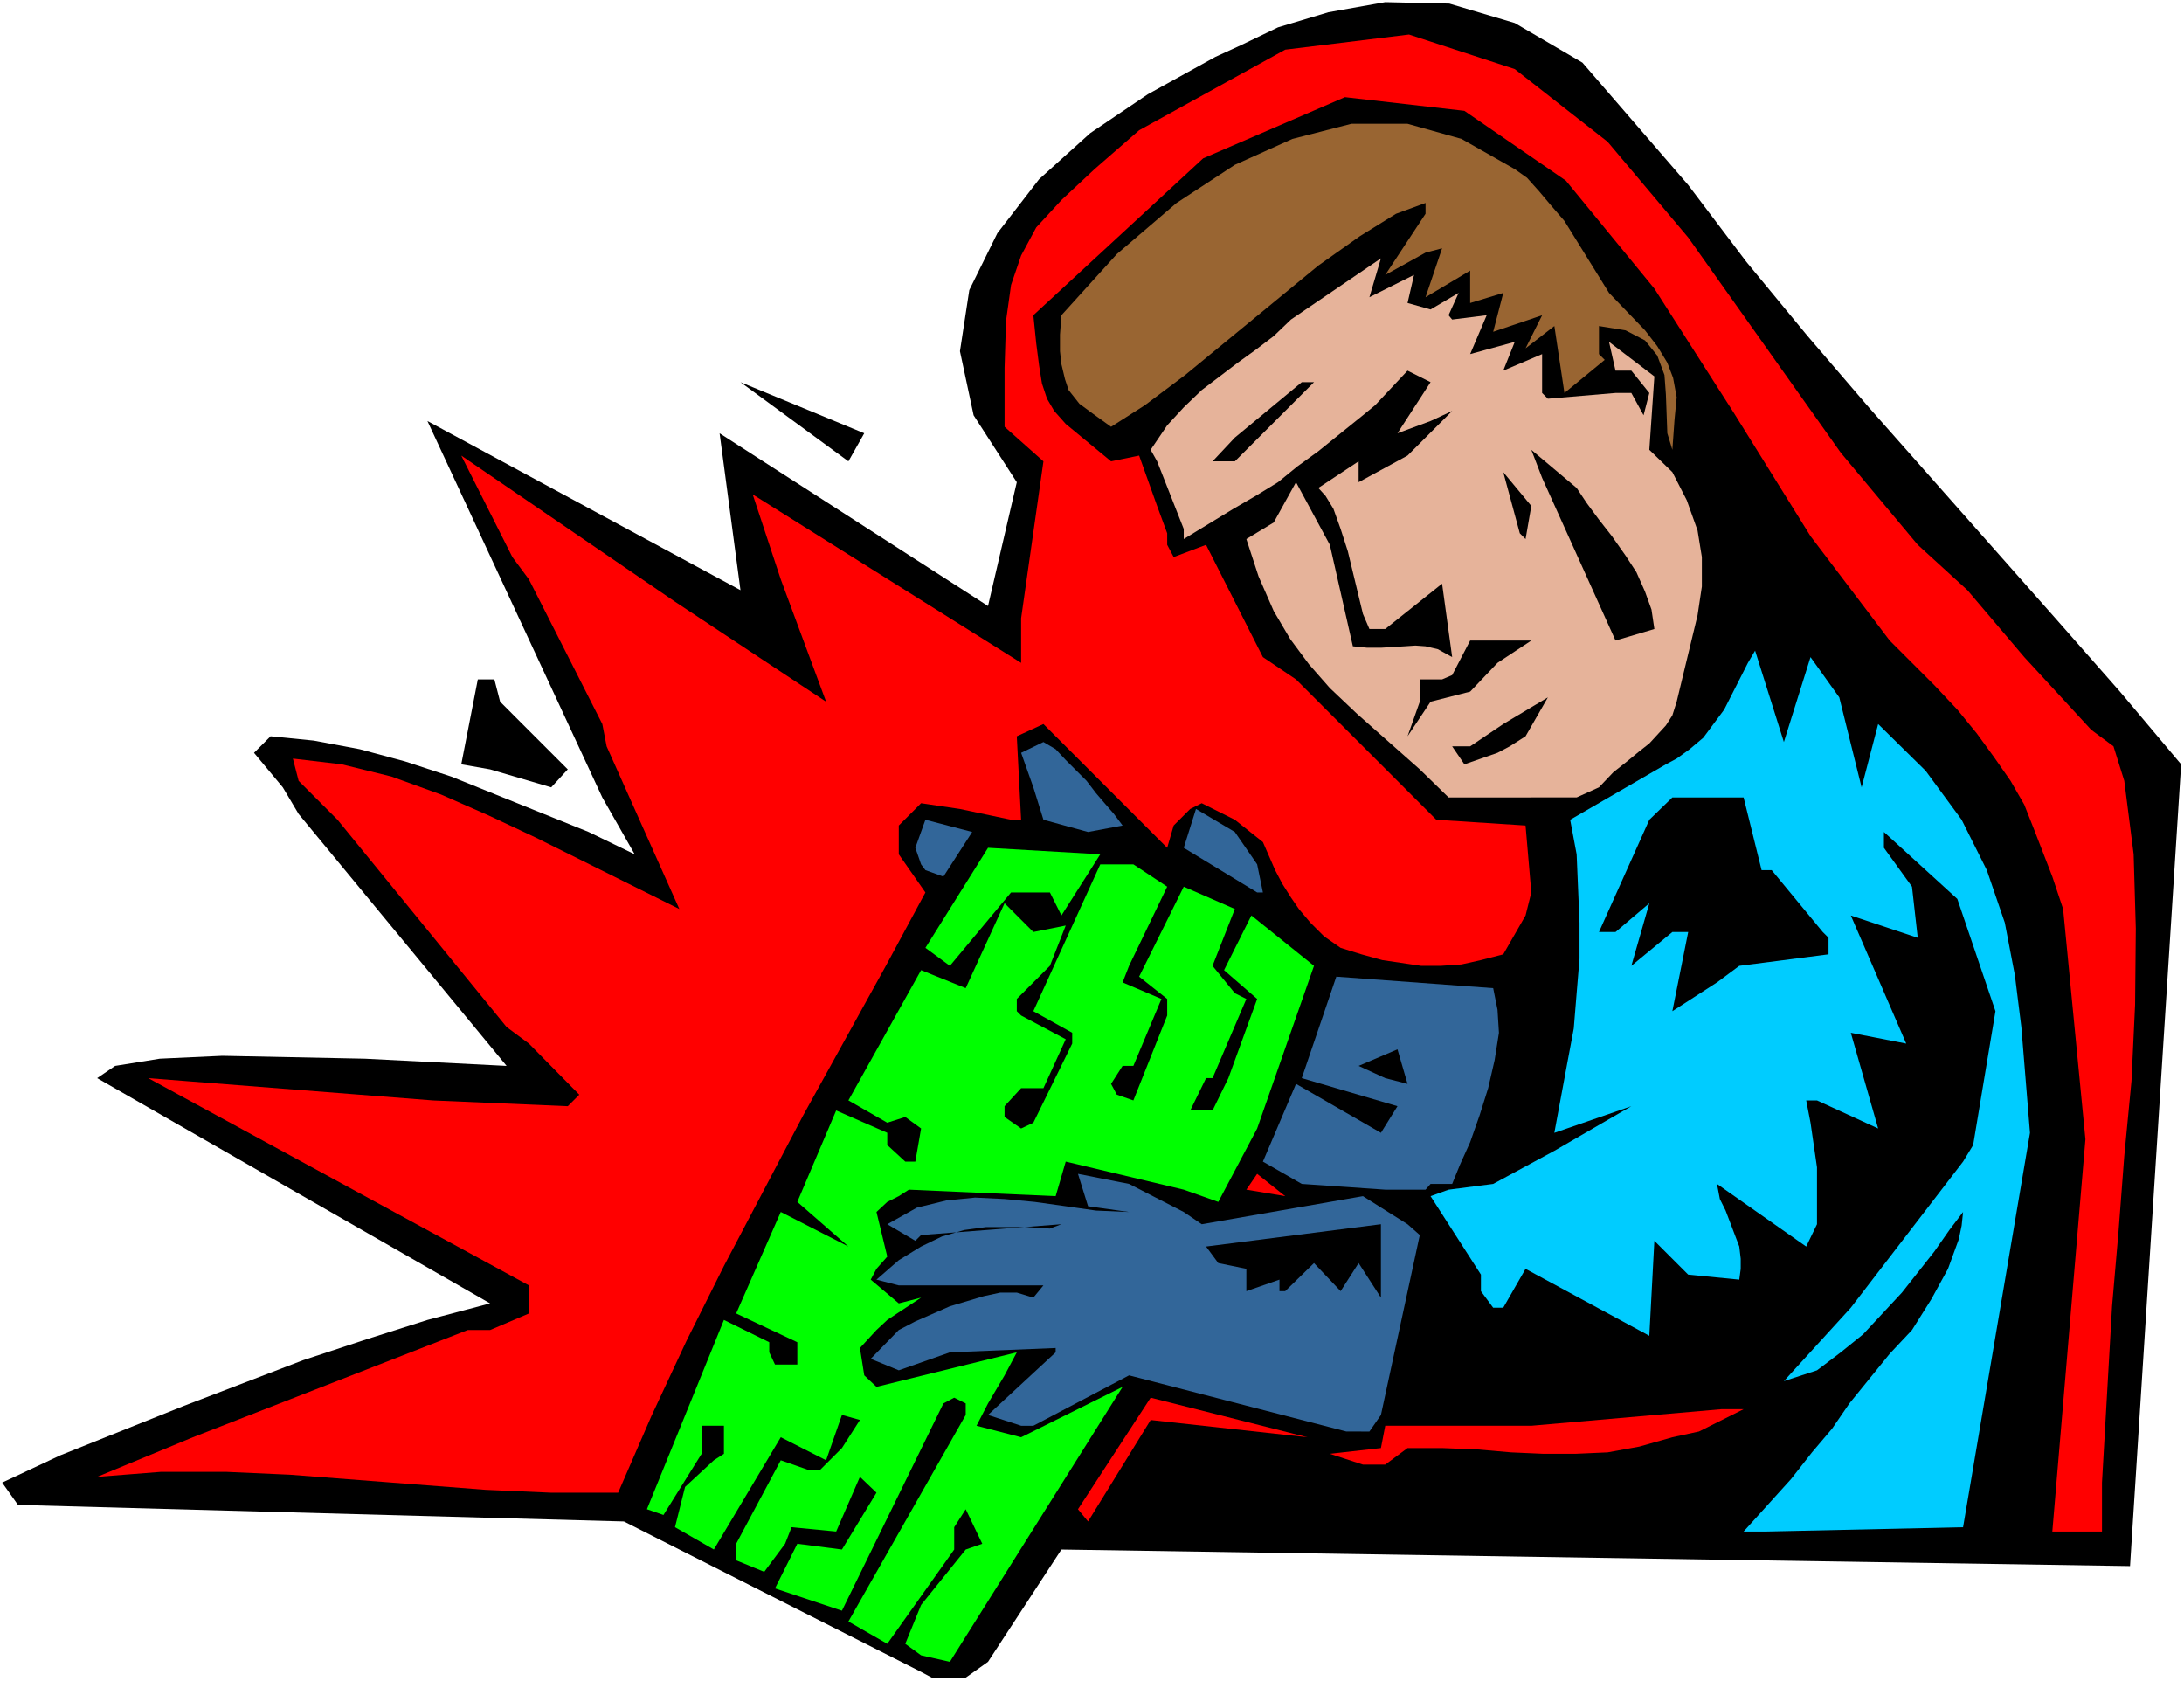 <?xml version="1.0" encoding="UTF-8" standalone="no"?>
<svg
   version="1.0"
   width="129.766mm"
   height="99.882mm"
   id="svg26"
   sodipodi:docname="Engineer - Electronics.wmf"
   xmlns:inkscape="http://www.inkscape.org/namespaces/inkscape"
   xmlns:sodipodi="http://sodipodi.sourceforge.net/DTD/sodipodi-0.dtd"
   xmlns="http://www.w3.org/2000/svg"
   xmlns:svg="http://www.w3.org/2000/svg">
  <rect width="100%" height="100%" fill="#333333" stroke="none"/>
  <sodipodi:namedview
     id="namedview26"
     pagecolor="#ffffff"
     bordercolor="#000000"
     borderopacity="0.25"
     inkscape:showpageshadow="2"
     inkscape:pageopacity="0.0"
     inkscape:pagecheckerboard="0"
     inkscape:deskcolor="#d1d1d1"
     inkscape:document-units="mm" />
  <defs
     id="defs1">
    <pattern
       id="WMFhbasepattern"
       patternUnits="userSpaceOnUse"
       width="6"
       height="6"
       x="0"
       y="0" />
  </defs>
  <path
     style="fill:#ffffff;fill-opacity:1;fill-rule:evenodd;stroke:none"
     d="M 0,377.505 H 490.455 V 0 H 0 Z"
     id="path1" />
  <path
     style="fill:#000000;fill-opacity:1;fill-rule:evenodd;stroke:none"
     d="m 206.848,375.404 -66.741,-33.775 -136.067,-3.717 -3.555,-5.01 13.09,-6.141 27.472,-10.989 26.987,-10.343 14.221,-4.686 13.736,-4.363 14.059,-3.717 -88.234,-50.582 4.04,-2.747 10.019,-1.616 14.059,-0.646 31.997,0.646 31.835,1.616 -46.702,-56.561 -3.555,-5.979 -6.464,-7.757 3.717,-3.717 9.696,0.97 10.342,1.939 10.181,2.747 10.342,3.394 10.019,4.04 20.846,8.403 10.342,5.01 -7.272,-12.767 -39.269,-84.518 70.296,37.977 -4.686,-35.229 60.277,38.785 6.464,-27.796 -9.696,-15.029 -3.07,-14.383 2.101,-13.736 6.302,-12.767 9.373,-12.12 11.474,-10.343 12.928,-8.727 15.19,-8.403 5.656,-2.586 8.403,-4.04 11.312,-3.394 12.766,-2.262 14.382,0.323 14.706,4.363 15.19,8.888 23.755,27.473 13.09,17.292 13.736,16.645 13.736,15.999 42.178,47.673 14.221,16.16 13.736,16.322 -11.474,180.026 -239.976,-3.717 -16.483,25.21 -5.01,3.555 h -7.595 z"
     id="path2" />
  <path
     style="fill:#00ff00;fill-opacity:1;fill-rule:evenodd;stroke:none"
     d="m 206.848,371.687 -3.555,-2.586 3.555,-8.727 10.019,-12.443 3.717,-1.293 -3.717,-7.757 -2.586,4.04 v 5.01 l -15.029,21.17 -8.726,-5.01 26.341,-46.38 v -2.586 l -2.586,-1.293 -2.424,1.293 -22.786,46.542 -15.029,-5.01 5.01,-10.019 10.019,1.293 7.757,-12.767 -3.717,-3.555 -5.333,12.282 -10.019,-0.97 -1.454,3.717 -4.686,6.303 -6.302,-2.586 v -3.717 l 10.019,-18.746 6.464,2.262 h 2.262 l 5.01,-5.01 4.04,-6.303 -4.04,-1.131 -3.555,10.181 -10.181,-5.171 -15.029,25.21 -8.726,-5.01 2.262,-9.05 6.464,-5.979 2.262,-1.454 v -6.303 h -5.01 v 6.303 l -8.565,13.736 -3.717,-1.293 17.291,-42.502 10.181,5.01 v 2.262 l 1.293,2.747 h 5.01 v -5.01 l -13.736,-6.464 10.019,-22.786 15.19,7.757 -11.474,-10.019 8.726,-20.524 11.474,5.01 v 2.747 l 4.04,3.717 h 2.262 l 1.293,-7.434 -3.555,-2.586 -4.04,1.293 -8.726,-5.01 16.322,-29.25 10.019,4.04 8.726,-19.069 6.464,6.464 7.272,-1.454 -3.555,9.05 -7.434,7.434 v 2.747 l 0.97,0.97 10.019,5.333 -5.01,10.989 h -5.01 l -3.717,4.04 v 2.424 l 3.717,2.586 2.747,-1.293 8.726,-17.776 v -2.424 l -8.726,-4.848 15.029,-32.967 h 7.434 l 7.595,5.01 -8.565,17.776 -1.454,3.717 8.726,3.717 -6.302,15.029 h -2.424 l -2.586,4.04 1.293,2.424 3.717,1.293 7.595,-19.069 v -3.717 l -6.302,-5.01 10.019,-20.2 11.474,5.01 -5.01,12.767 5.01,6.141 2.586,1.293 -7.595,17.776 h -1.454 l -3.555,7.272 h 5.01 l 3.555,-7.272 6.464,-17.776 -7.434,-6.464 6.141,-12.282 14.059,11.312 -12.766,36.522 -8.726,16.484 -7.757,-2.747 -26.502,-6.303 -2.262,7.757 -32.966,-1.454 -2.262,1.454 -2.586,1.293 -2.424,2.262 2.424,10.019 -2.424,2.747 -1.293,2.424 6.302,5.333 5.01,-1.293 -7.595,5.01 -2.424,2.262 -3.717,4.04 0.97,6.141 2.747,2.586 31.512,-7.757 -2.747,5.171 -3.717,6.303 -2.586,5.01 10.019,2.586 22.786,-11.312 -38.784,61.732 z"
     id="path3" />
  <path
     style="fill:#00ccff;fill-opacity:1;fill-rule:evenodd;stroke:none"
     d="m 396.566,343.892 h -5.01 l 10.666,-11.797 4.686,-5.979 4.525,-5.333 3.878,-5.656 9.05,-11.151 5.01,-5.333 4.363,-6.949 3.717,-6.787 2.424,-6.626 0.646,-3.07 0.323,-3.07 -3.07,4.04 -3.394,4.848 -7.272,9.211 -8.726,9.373 -5.01,4.04 -5.333,4.04 -7.434,2.424 15.029,-16.484 25.21,-32.805 2.262,-3.717 5.01,-30.058 -8.565,-25.21 -16.483,-15.029 v 3.555 l 6.302,8.727 1.293,11.474 -15.029,-5.01 12.443,28.765 -12.443,-2.424 6.141,21.493 -13.736,-6.303 h -2.424 l 0.97,5.01 1.454,10.019 v 12.767 l -2.424,5.01 -20.038,-14.059 0.646,3.394 1.293,2.586 3.07,8.08 0.323,2.747 v 2.262 l -0.323,2.424 -11.474,-1.131 -7.595,-7.595 -1.131,21.332 -27.795,-15.029 -5.01,8.727 h -2.262 l -2.747,-3.717 v -3.717 l -11.312,-17.615 4.04,-1.454 10.019,-1.293 13.736,-7.434 17.291,-10.019 -17.291,5.979 2.909,-15.675 1.454,-7.757 0.646,-7.919 0.646,-7.757 v -8.08 l -0.646,-15.352 -1.454,-7.757 21.493,-12.443 2.424,-1.293 2.909,-2.101 3.07,-2.586 4.686,-6.303 5.333,-10.504 1.616,-2.747 6.464,20.524 5.979,-19.069 6.464,9.05 5.01,20.2 3.717,-14.221 10.666,10.504 8.08,10.989 5.656,11.312 4.04,11.797 2.262,11.797 1.454,11.635 1.939,23.756 -15.029,88.559 z"
     id="path4" />
  <path
     style="fill:#ff0000;fill-opacity:1;fill-rule:evenodd;stroke:none"
     d="m 460.883,343.892 7.434,-88.074 -5.01,-51.713 -2.424,-7.272 -3.878,-10.019 -2.424,-6.141 -3.07,-5.333 -3.717,-5.333 -3.878,-5.333 -4.363,-5.333 -5.171,-5.495 L 424.361,143.827 406.585,120.394 389.294,92.599 371.518,64.803 351.641,40.562 328.856,24.887 l -26.826,-3.07 -31.835,13.736 -38.138,35.229 0.646,6.303 0.646,5.01 0.646,4.04 1.131,3.394 1.616,2.747 2.586,2.909 10.181,8.403 6.302,-1.293 4.04,11.312 2.262,6.141 v 2.586 l 1.454,2.747 7.272,-2.747 12.766,25.21 7.434,5.01 31.512,31.513 20.038,1.293 1.293,15.029 -1.293,5.171 -5.01,8.727 -5.01,1.293 -4.363,0.97 -4.686,0.323 h -4.363 l -4.363,-0.646 -4.363,-0.646 -4.686,-1.293 -4.686,-1.454 -3.717,-2.586 -3.07,-3.07 -2.586,-3.07 -1.778,-2.586 -1.939,-3.07 -1.616,-3.07 -2.747,-6.303 -6.302,-5.01 -7.434,-3.717 -2.586,1.293 -3.717,3.717 -1.454,5.01 -27.795,-27.796 -5.979,2.747 0.97,18.746 h -2.262 l -11.474,-2.424 -8.726,-1.293 -5.01,5.01 v 6.464 l 5.979,8.565 -8.888,16.484 -18.584,33.613 -17.776,33.775 -8.403,16.807 -7.918,16.968 -7.434,17.13 h -15.029 l -14.706,-0.646 -43.955,-3.394 -14.382,-0.646 H 36.198 l -14.382,1.131 21.493,-8.888 61.731,-24.079 h 5.01 l 8.726,-3.717 v -6.303 l -85.486,-46.542 63.994,5.01 30.219,1.293 2.586,-2.586 -11.312,-11.474 -5.01,-3.717 -37.976,-46.542 -8.726,-8.727 -1.293,-5.01 10.989,1.293 11.15,2.747 11.15,4.04 10.666,4.686 10.666,5.01 32.158,15.999 -16.322,-36.522 -0.97,-5.01 -16.483,-32.482 -3.717,-5.01 -11.474,-22.786 47.995,32.805 33.936,22.463 -10.181,-27.473 -6.302,-19.069 60.277,37.815 v -10.019 l 5.01,-35.229 -8.726,-7.757 V 82.579 l 0.323,-10.504 1.131,-8.08 2.262,-6.626 3.394,-6.303 5.656,-6.141 7.434,-6.949 10.019,-8.727 32.805,-18.1 27.795,-3.394 23.755,7.757 20.846,16.322 18.099,21.493 34.259,48.319 17.291,20.685 11.15,10.181 12.766,15.029 15.029,16.322 5.01,3.717 2.424,7.757 2.101,16.484 0.485,16.645 -0.162,17.13 -0.808,17.13 -1.616,16.807 -1.293,16.968 -1.454,16.807 -2.262,39.593 v 10.989 z"
     id="path5" />
  <path
     style="fill:#ff0000;fill-opacity:1;fill-rule:evenodd;stroke:none"
     d="m 242.077,338.882 16.322,-25.048 35.229,8.888 -35.229,-3.878 -14.059,22.786 z"
     id="path6" />
  <path
     style="fill:#ff0000;fill-opacity:1;fill-rule:evenodd;stroke:none"
     d="m 306.07,328.862 -7.434,-2.424 11.474,-1.293 0.97,-5.01 h 32.805 l 42.662,-3.717 h 5.01 l -10.019,5.01 -5.979,1.293 -7.434,2.101 -7.11,1.293 -7.272,0.323 h -7.11 l -7.272,-0.323 -7.434,-0.646 -8.08,-0.323 h -7.757 l -5.01,3.717 z"
     id="path7" />
  <path
     style="fill:#326699;fill-opacity:1;fill-rule:evenodd;stroke:none"
     d="m 302.353,321.429 -48.803,-12.605 -21.493,11.312 h -2.747 l -7.434,-2.424 15.19,-14.059 v -0.97 l -23.755,0.97 -11.474,4.04 -6.302,-2.586 6.302,-6.464 3.717,-1.939 7.757,-3.394 7.595,-2.262 3.717,-0.808 h 3.717 l 3.717,1.131 2.262,-2.747 h -32.482 l -5.01,-1.293 5.01,-4.363 5.01,-3.07 4.686,-2.262 5.01,-1.454 4.848,-0.646 h 4.525 4.848 l 5.01,0.323 2.586,-0.97 -31.512,2.424 -1.293,1.293 -6.302,-3.717 6.626,-3.717 6.626,-1.616 6.464,-0.646 6.626,0.323 6.787,0.646 6.949,0.97 6.787,0.97 7.434,0.323 -9.211,-1.293 -2.262,-7.272 11.474,2.262 12.282,6.303 4.04,2.747 36.198,-6.303 10.019,6.303 2.747,2.424 -8.726,40.401 -2.586,3.717 z"
     id="path8" />
  <path
     style="fill:#000000;fill-opacity:1;fill-rule:evenodd;stroke:none"
     d="m 288.617,289.916 h -1.293 v -2.586 l -7.434,2.586 v -5.01 l -6.302,-1.293 -2.747,-3.717 39.269,-5.01 v 7.272 9.211 l -5.01,-7.757 -4.04,6.303 -5.979,-6.303 z"
     id="path9" />
  <path
     style="fill:#ff0000;fill-opacity:1;fill-rule:evenodd;stroke:none"
     d="m 279.891,267.13 2.424,-3.555 6.302,5.01 z"
     id="path10" />
  <path
     style="fill:#326699;fill-opacity:1;fill-rule:evenodd;stroke:none"
     d="m 292.334,265.837 -8.726,-5.01 7.434,-17.453 19.069,10.989 3.717,-5.979 -21.493,-6.303 7.757,-22.786 35.229,2.586 0.97,4.848 0.323,5.171 -0.97,6.141 -1.454,6.303 -1.939,6.141 -2.101,5.979 -2.262,5.01 -1.778,4.363 h -4.848 l -1.131,1.293 h -9.05 z"
     id="path11" />
  <path
     style="fill:#000000;fill-opacity:1;fill-rule:evenodd;stroke:none"
     d="m 311.08,242.082 -5.979,-2.747 8.726,-3.717 2.262,7.757 z"
     id="path12" />
  <path
     style="fill:#000000;fill-opacity:1;fill-rule:evenodd;stroke:none"
     d="m 375.558,227.052 3.555,-17.776 h -3.555 l -9.211,7.595 4.04,-14.059 -7.595,6.464 h -3.717 l 11.312,-25.21 5.171,-5.01 h 15.998 l 4.04,16.322 h 2.262 l 11.474,13.898 1.293,1.293 v 3.717 l -20.038,2.586 -5.01,3.717 z"
     id="path13" />
  <path
     style="fill:#00ff00;fill-opacity:1;fill-rule:evenodd;stroke:none"
     d="m 213.312,216.871 -5.494,-4.04 14.059,-22.463 25.21,1.454 -8.726,13.736 -2.586,-5.171 h -8.726 z"
     id="path14" />
  <path
     style="fill:#326699;fill-opacity:1;fill-rule:evenodd;stroke:none"
     d="m 282.315,200.388 -16.483,-10.019 2.747,-8.727 8.726,5.171 5.01,7.272 1.293,6.303 z"
     id="path15" />
  <path
     style="fill:#326699;fill-opacity:1;fill-rule:evenodd;stroke:none"
     d="m 207.817,195.378 -0.97,-1.293 -1.293,-3.717 2.262,-6.303 10.504,2.747 -6.464,10.019 z"
     id="path16" />
  <path
     style="fill:#326699;fill-opacity:1;fill-rule:evenodd;stroke:none"
     d="m 244.339,186.813 -10.019,-2.747 -2.262,-7.272 -2.747,-7.757 5.01,-2.424 2.747,1.616 2.262,2.424 2.424,2.424 2.262,2.262 2.101,2.747 1.939,2.262 2.101,2.424 1.939,2.586 z"
     id="path17" />
  <path
     style="fill:#e6b39a;fill-opacity:1;fill-rule:evenodd;stroke:none"
     d="m 341.299,179.056 h -15.998 l -6.464,-6.303 -14.059,-12.443 -6.141,-5.818 -4.686,-5.333 -4.202,-5.656 -3.717,-6.303 -3.394,-7.757 -2.747,-8.403 6.141,-3.717 5.01,-9.05 7.595,14.059 5.171,22.786 3.232,0.323 h 3.07 l 5.333,-0.323 2.424,-0.162 2.262,0.162 2.747,0.646 3.232,1.778 -2.262,-16.484 -12.766,10.181 h -3.555 l -1.454,-3.394 -2.262,-9.373 -1.131,-4.686 -1.616,-5.01 -1.616,-4.525 -1.778,-2.909 -1.616,-1.778 9.05,-5.979 v 4.686 l 10.989,-5.979 10.019,-10.019 -4.848,2.262 -7.434,2.747 7.434,-11.474 -5.171,-2.586 -7.272,7.757 -2.747,2.262 -5.01,4.04 -5.01,4.04 -4.686,3.394 -4.363,3.555 -5.01,3.07 -5.01,2.909 -11.15,6.787 v -2.262 l -5.979,-15.191 -1.454,-2.586 3.717,-5.495 3.717,-4.04 4.04,-3.878 8.08,-6.141 4.04,-2.909 4.04,-3.07 3.878,-3.717 20.2,-13.736 -2.586,8.727 10.019,-5.01 -1.454,6.303 5.171,1.454 6.302,-3.717 -2.262,5.01 0.808,0.97 7.757,-0.97 -3.717,8.727 10.019,-2.747 -2.586,6.464 8.726,-3.717 v 8.727 l 1.293,1.293 15.19,-1.293 h 3.555 l 2.747,5.01 1.293,-5.01 -4.04,-5.01 h -3.555 l -1.454,-6.464 10.181,7.757 -1.131,16.484 5.171,5.01 3.232,6.303 2.424,6.787 0.97,5.979 v 6.626 l -0.97,6.464 -4.686,19.392 -0.97,3.07 -1.454,2.262 -3.717,4.04 -2.262,1.778 -2.747,2.262 -3.07,2.424 -3.232,3.394 -5.01,2.262 z"
     id="path18" />
  <path
     style="fill:#000000;fill-opacity:1;fill-rule:evenodd;stroke:none"
     d="m 123.785,176.794 -13.736,-4.04 -6.464,-1.131 3.717,-19.069 h 3.717 l 1.293,5.01 15.19,15.191 z"
     id="path19" />
  <path
     style="fill:#000000;fill-opacity:1;fill-rule:evenodd;stroke:none"
     d="m 328.856,171.623 -2.747,-4.04 h 4.04 l 7.434,-5.01 10.019,-5.979 -5.01,8.727 -3.555,2.262 -2.747,1.454 z"
     id="path20" />
  <path
     style="fill:#000000;fill-opacity:1;fill-rule:evenodd;stroke:none"
     d="m 316.089,165.32 2.747,-7.757 v -5.01 h 5.01 l 2.262,-0.97 4.04,-7.757 h 13.736 l -7.595,5.01 -6.141,6.464 -8.888,2.262 z"
     id="path21" />
  <path
     style="fill:#000000;fill-opacity:1;fill-rule:evenodd;stroke:none"
     d="m 362.792,143.827 -16.483,-36.522 -2.424,-6.303 10.181,8.565 2.262,3.394 2.747,3.717 2.909,3.717 3.07,4.363 2.424,3.717 1.939,4.363 1.454,4.04 0.646,4.363 z"
     id="path22" />
  <path
     style="fill:#000000;fill-opacity:1;fill-rule:evenodd;stroke:none"
     d="m 341.299,119.748 -3.717,-13.736 6.302,7.595 -1.293,7.434 z"
     id="path23" />
  <path
     style="fill:#000000;fill-opacity:1;fill-rule:evenodd;stroke:none"
     d="M 190.526,103.588 166.286,85.811 194.081,97.285 Z"
     id="path24" />
  <path
     style="fill:#000000;fill-opacity:1;fill-rule:evenodd;stroke:none"
     d="m 272.296,103.588 5.01,-5.333 15.029,-12.443 h 2.747 l -17.776,17.776 z"
     id="path25" />
  <path
     style="fill:#996532;fill-opacity:1;fill-rule:evenodd;stroke:none"
     d="m 375.558,101.002 -1.131,-3.717 -0.323,-8.727 -0.323,-4.363 -1.616,-4.363 -2.747,-3.394 -4.363,-2.262 -5.979,-0.97 v 6.303 l 1.293,1.293 -9.05,7.434 -2.262,-15.029 -6.464,5.01 3.717,-7.434 -10.989,3.717 2.262,-8.727 -7.434,2.262 v -7.272 l -10.019,5.979 3.717,-10.989 -3.717,0.97 -9.05,5.01 9.05,-13.736 v -2.424 l -6.626,2.424 -8.08,5.01 -9.373,6.626 -29.896,24.564 -9.05,6.787 -7.595,4.848 -4.04,-2.909 -3.07,-2.262 -2.424,-3.07 -0.808,-2.424 -0.808,-3.394 -0.323,-2.909 v -3.717 l 0.323,-4.363 12.443,-13.736 13.413,-11.474 13.09,-8.565 12.928,-5.818 13.251,-3.394 h 12.605 l 12.12,3.394 11.958,6.787 2.747,1.939 2.747,3.07 2.586,3.07 3.07,3.555 10.019,16.16 8.08,8.403 2.747,3.555 2.262,3.717 1.293,3.394 0.808,4.363 -0.485,5.01 z"
     id="path26" />
</svg>
